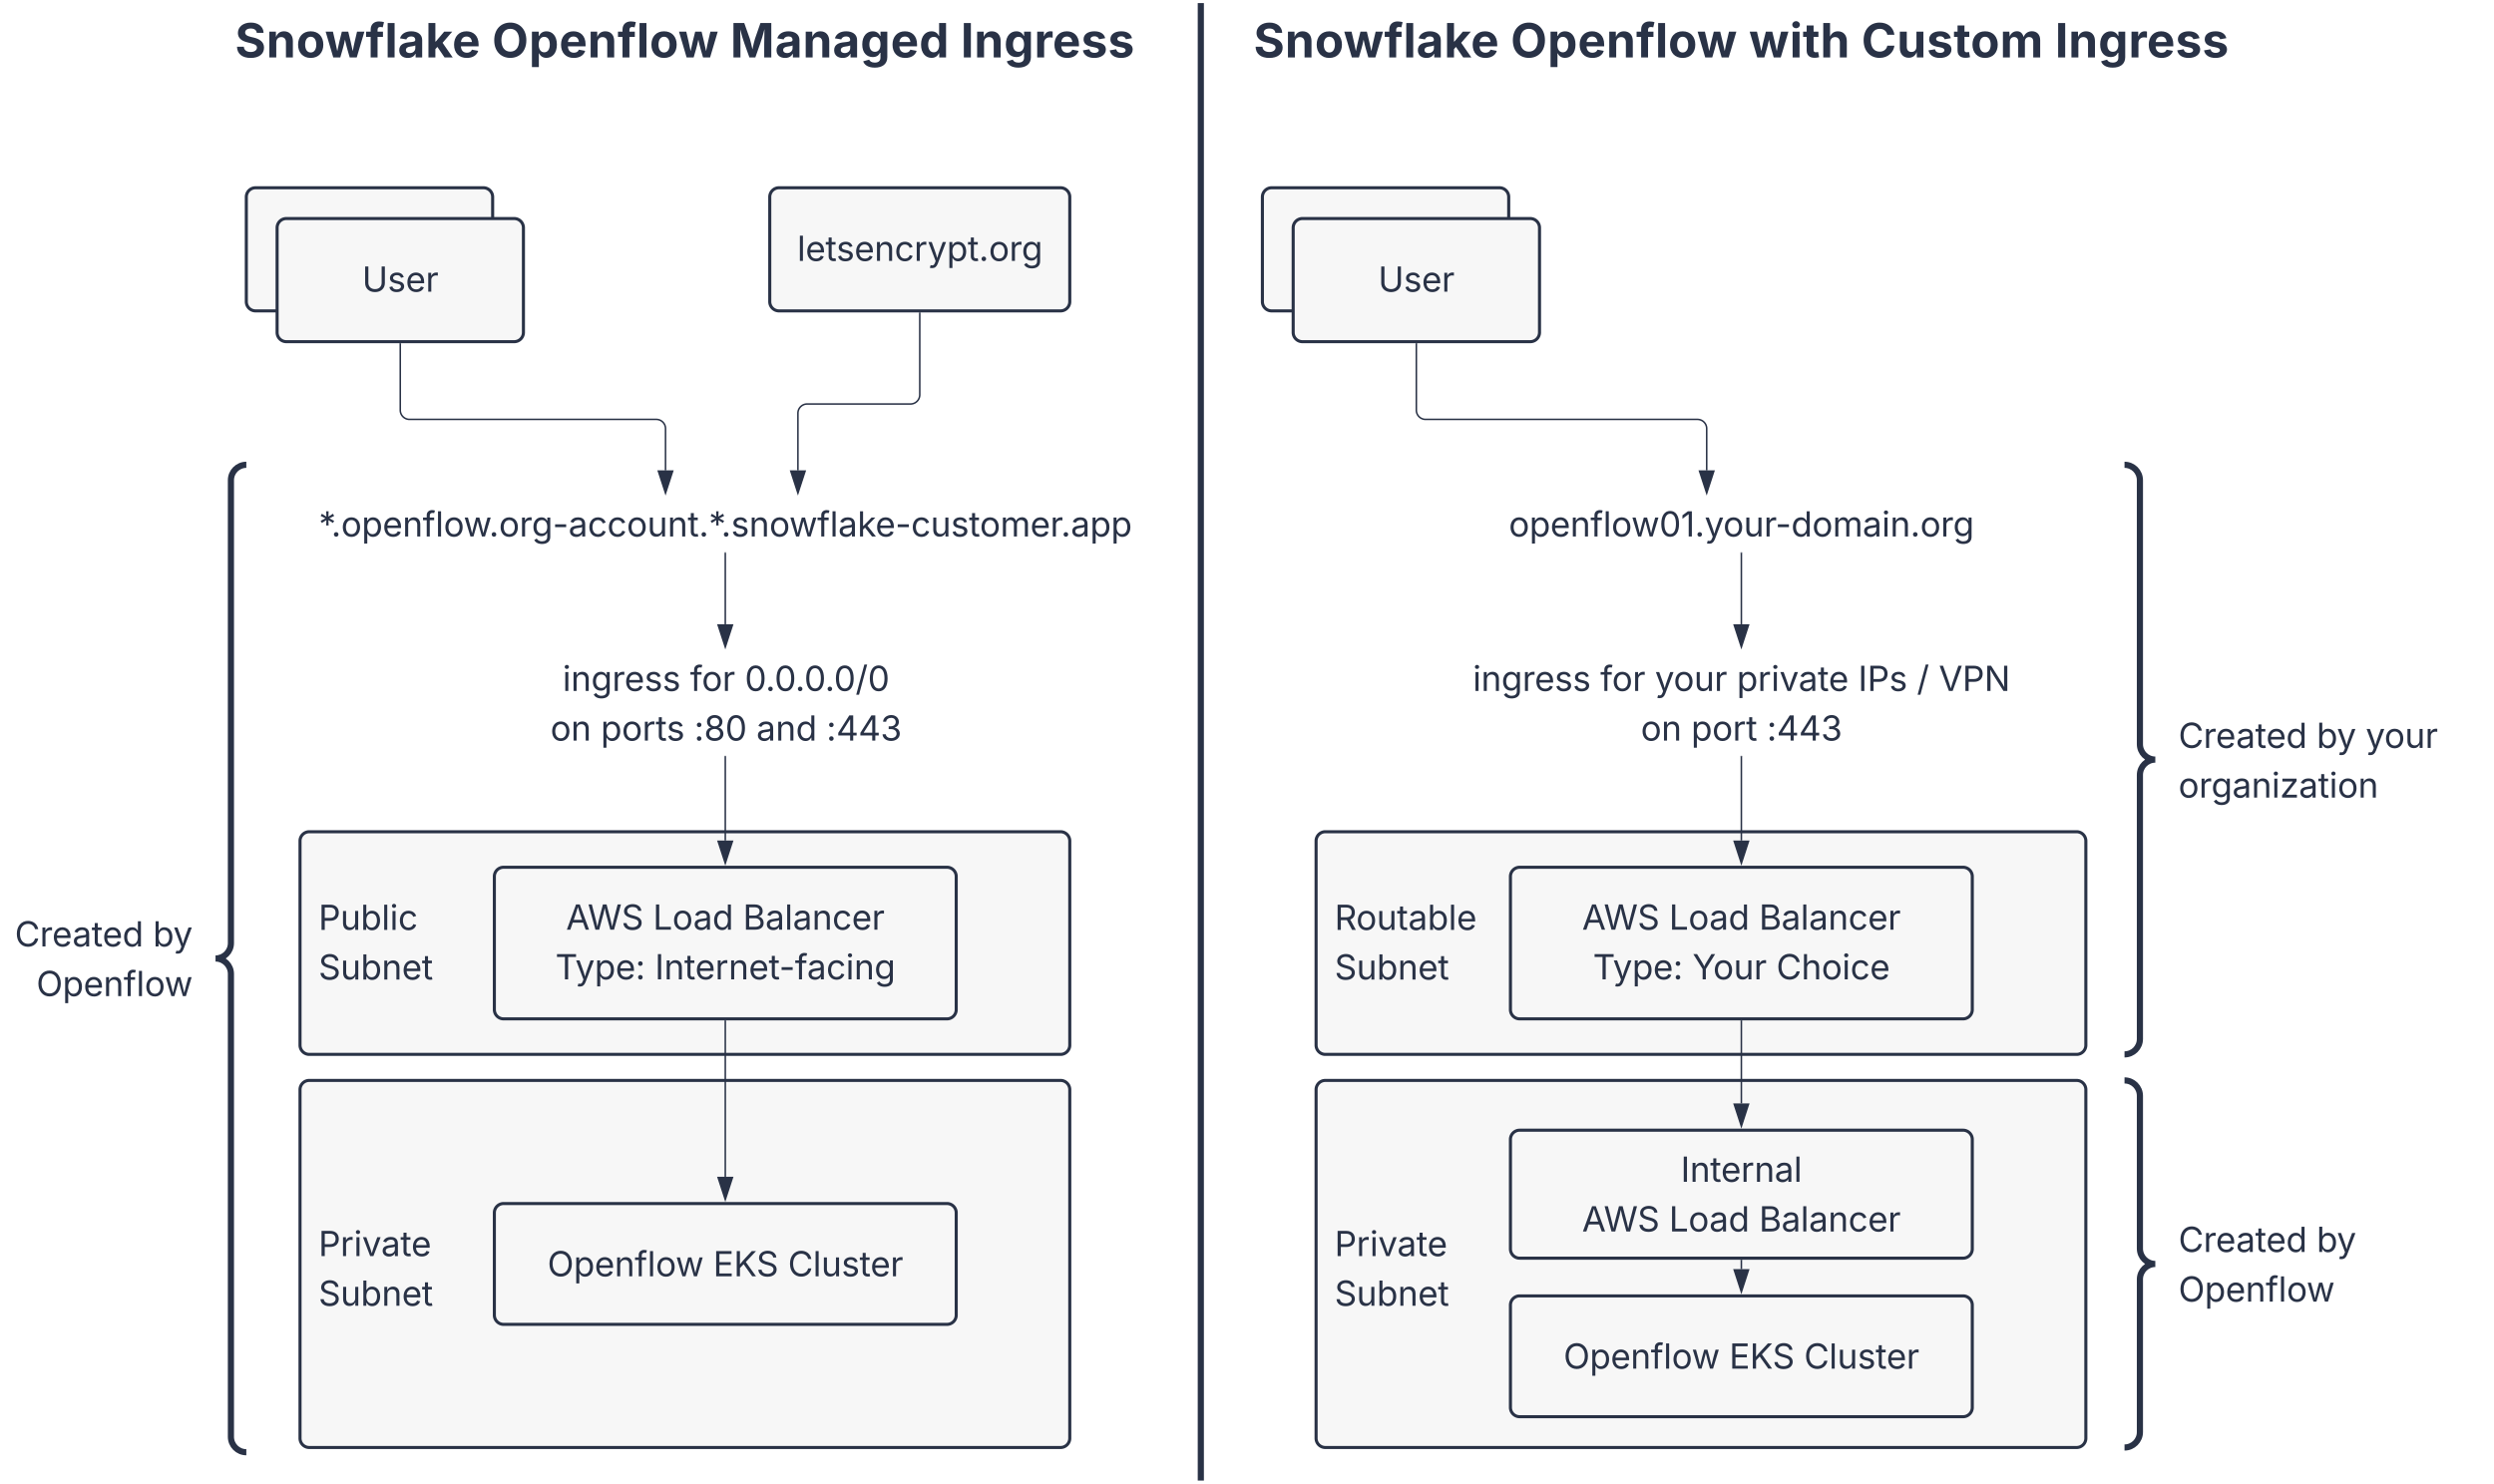 <svg xmlns="http://www.w3.org/2000/svg" xmlns:xlink="http://www.w3.org/1999/xlink" xmlns:lucid="lucid" width="1620" height="964"><g transform="translate(-20 -18)" lucid:page-tab-id="0_0"><path d="M0 0h2000v1000H0z" fill="#fff"/><path d="M167.66 26a6 6 0 0 1 6-6H756.1a6 6 0 0 1 6 6v35.65a6 6 0 0 1-6 6H173.66a6 6 0 0 1-6-6z" fill="none"/><use xlink:href="#a" transform="matrix(1,0,0,1,172.663,25) translate(0 30.317)"/><use xlink:href="#b" transform="matrix(1,0,0,1,172.663,25) translate(166.964 30.317)"/><use xlink:href="#c" transform="matrix(1,0,0,1,172.663,25) translate(321.73 30.317)"/><use xlink:href="#d" transform="matrix(1,0,0,1,172.663,25) translate(471.376 30.317)"/><path d="M829.3 26a6 6 0 0 1 6-6h631.62a6 6 0 0 1 6 6v35.65a6 6 0 0 1-6 6h-631.6a6 6 0 0 1-6-6z" fill="none"/><use xlink:href="#a" transform="matrix(1,0,0,1,834.313,25) translate(0 30.317)"/><use xlink:href="#b" transform="matrix(1,0,0,1,834.313,25) translate(166.964 30.317)"/><use xlink:href="#e" transform="matrix(1,0,0,1,834.313,25) translate(321.73 30.317)"/><use xlink:href="#f" transform="matrix(1,0,0,1,834.313,25) translate(394.813 30.317)"/><use xlink:href="#d" transform="matrix(1,0,0,1,834.313,25) translate(520.549 30.317)"/><path d="M800 22v956M800 22.05V20M800 977.95V980" stroke="#293246" stroke-width="4" fill="none"/><path d="M180 146a6 6 0 0 1 6-6h148a6 6 0 0 1 6 6v68a6 6 0 0 1-6 6H186a6 6 0 0 1-6-6z" stroke="#293246" stroke-width="2" fill="#f7f7f7"/><use xlink:href="#g" transform="matrix(1,0,0,1,192,152) translate(43.206 35.528)"/><path d="M200 166a6 6 0 0 1 6-6h148a6 6 0 0 1 6 6v68a6 6 0 0 1-6 6H206a6 6 0 0 1-6-6z" stroke="#293246" stroke-width="2" fill="#f7f7f7"/><use xlink:href="#g" transform="matrix(1,0,0,1,212,172) translate(43.206 35.528)"/><path d="M520 146a6 6 0 0 1 6-6h182.88a6 6 0 0 1 6 6v68a6 6 0 0 1-6 6H526a6 6 0 0 1-6-6z" stroke="#293246" stroke-width="2" fill="#f7f7f7"/><use xlink:href="#h" transform="matrix(1,0,0,1,532,152) translate(5.834 35.528)"/><path d="M222.02 346a6 6 0 0 1 6-6h526.2a6 6 0 0 1 6 6v24.9a6 6 0 0 1-6 6H228a6 6 0 0 1-6-6z" fill="none"/><use xlink:href="#i" transform="matrix(1,0,0,1,227.024,345) translate(0 21.584)"/><path d="M372.06 446a6 6 0 0 1 6-6h226.1a6 6 0 0 1 6 6v57.16a6 6 0 0 1-6 6h-226.1a6 6 0 0 1-6-6z" fill="none"/><use xlink:href="#j" transform="matrix(1,0,0,1,377.062,445) translate(8.38 21.951)"/><use xlink:href="#k" transform="matrix(1,0,0,1,377.062,445) translate(91.182 21.951)"/><use xlink:href="#l" transform="matrix(1,0,0,1,377.062,445) translate(126.696 21.951)"/><use xlink:href="#m" transform="matrix(1,0,0,1,377.062,445) translate(0.448 54.217)"/><use xlink:href="#n" transform="matrix(1,0,0,1,377.062,445) translate(33.152 54.217)"/><use xlink:href="#o" transform="matrix(1,0,0,1,377.062,445) translate(93.829 54.217)"/><use xlink:href="#p" transform="matrix(1,0,0,1,377.062,445) translate(134.248 54.217)"/><use xlink:href="#q" transform="matrix(1,0,0,1,377.062,445) translate(179.713 54.217)"/><path d="M214.88 564.42a6 6 0 0 1 6-6h488a6 6 0 0 1 6 6v132.66a6 6 0 0 1-6 6h-488a6 6 0 0 1-6-6z" stroke="#293246" stroke-width="2" fill="#f7f7f7"/><use xlink:href="#r" transform="matrix(1,0,0,1,226.882,570.423) translate(0 51.778)"/><use xlink:href="#s" transform="matrix(1,0,0,1,226.882,570.423) translate(0 84.043)"/><path d="M341.12 587.5a6 6 0 0 1 6-6h288a6 6 0 0 1 6 6V674a6 6 0 0 1-6 6h-288a6 6 0 0 1-6-6z" stroke="#293246" stroke-width="2" fill="#f7f7f7"/><use xlink:href="#t" transform="matrix(1,0,0,1,353.118,593.502) translate(34.528 28.559)"/><use xlink:href="#u" transform="matrix(1,0,0,1,353.118,593.502) translate(91.006 28.559)"/><use xlink:href="#v" transform="matrix(1,0,0,1,353.118,593.502) translate(149.447 28.559)"/><use xlink:href="#w" transform="matrix(1,0,0,1,353.118,593.502) translate(27.594 60.825)"/><use xlink:href="#x" transform="matrix(1,0,0,1,353.118,593.502) translate(92.253 60.825)"/><path d="M214.88 726a6 6 0 0 1 6-6h488a6 6 0 0 1 6 6v226.5a6 6 0 0 1-6 6h-488a6 6 0 0 1-6-6z" stroke="#293246" stroke-width="2" fill="#f7f7f7"/><use xlink:href="#y" transform="matrix(1,0,0,1,226.882,732) translate(0 102.153)"/><use xlink:href="#s" transform="matrix(1,0,0,1,226.882,732) translate(0 134.418)"/><path d="M341.12 806a6 6 0 0 1 6-6h288a6 6 0 0 1 6 6v66.5a6 6 0 0 1-6 6h-288a6 6 0 0 1-6-6z" stroke="#293246" stroke-width="2" fill="#f7f7f7"/><use xlink:href="#z" transform="matrix(1,0,0,1,353.118,812) translate(22.456 35.278)"/><use xlink:href="#A" transform="matrix(1,0,0,1,353.118,812) translate(130.106 35.278)"/><use xlink:href="#B" transform="matrix(1,0,0,1,353.118,812) translate(178.685 35.278)"/><path d="M280 241.5v43a6 6 0 0 0 6 6h160.3a6 6 0 0 1 6 6v27.12" stroke="#293246" fill="none"/><path d="M280.48 241.5h-.96v-.5h.96z" stroke="#293246" stroke-width=".05" fill="#293246"/><path d="M452.3 338.38l-4.64-14.26h9.27z" stroke="#293246" fill="#293246"/><path d="M617.44 221.5v53a6 6 0 0 1-6 6H544.3a6 6 0 0 0-6 6v37.12" stroke="#293246" fill="none"/><path d="M617.92 221.5h-.95v-.5h.95z" stroke="#293246" stroke-width=".05" fill="#293246"/><path d="M538.3 338.38l-4.62-14.26h9.27z" stroke="#293246" fill="#293246"/><path d="M491.12 377.4v46.22" stroke="#293246" fill="none"/><path d="M491.6 377.4h-.96v-.5h.95z" stroke="#293246" stroke-width=".05" fill="#293246"/><path d="M491.12 438.38l-4.64-14.26h9.27z" stroke="#293246" fill="#293246"/><path d="M491.12 509.66v54.46" stroke="#293246" fill="none"/><path d="M491.6 509.68h-.96v-.52h.95z" stroke="#293246" stroke-width=".05" fill="#293246"/><path d="M491.12 578.88l-4.64-14.26h9.27z" stroke="#293246" fill="#293246"/><path d="M491.12 681.5v101.12" stroke="#293246" fill="none"/><path d="M491.6 681.5h-.96v-.5h.95z" stroke="#293246" stroke-width=".05" fill="#293246"/><path d="M491.12 797.38l-4.64-14.26h9.27z" stroke="#293246" fill="#293246"/><path d="M20 326a6 6 0 0 1 6-6h148a6 6 0 0 1 6 6v629.58a6 6 0 0 1-6 6H26a6 6 0 0 1-6-6z" fill="none"/><path d="M180 961.58c-5.52 0-10-4.48-10-10v-300.8c0-5.5-4.48-10-10-10 5.52 0 10-4.47 10-10V330c0-5.52 4.48-10 10-10" stroke="#293246" stroke-width="4" fill="none"/><use xlink:href="#C" transform="matrix(1,0,0,1,25,325) translate(4.592 307.951)"/><use xlink:href="#D" transform="matrix(1,0,0,1,25,325) translate(94.338 307.951)"/><use xlink:href="#E" transform="matrix(1,0,0,1,25,325) translate(18.6 340.217)"/><path d="M840 146a6 6 0 0 1 6-6h148a6 6 0 0 1 6 6v68a6 6 0 0 1-6 6H846a6 6 0 0 1-6-6z" stroke="#293246" stroke-width="2" fill="#f7f7f7"/><use xlink:href="#g" transform="matrix(1,0,0,1,852,152) translate(43.206 35.528)"/><path d="M860 166a6 6 0 0 1 6-6h148a6 6 0 0 1 6 6v68a6 6 0 0 1-6 6H866a6 6 0 0 1-6-6z" stroke="#293246" stroke-width="2" fill="#f7f7f7"/><use xlink:href="#g" transform="matrix(1,0,0,1,872,172) translate(43.206 35.528)"/><path d="M995.03 346a6 6 0 0 1 6-6h300.17a6 6 0 0 1 6 6v24.9a6 6 0 0 1-6 6h-300.17a6 6 0 0 1-6-6z" fill="none"/><use xlink:href="#F" transform="matrix(1,0,0,1,1000.034,345) translate(0 21.584)"/><path d="M971.64 446a6 6 0 0 1 6-6h346.95a6 6 0 0 1 6 6v57.16a6 6 0 0 1-6 6H977.64a6 6 0 0 1-6-6z" fill="none"/><use xlink:href="#j" transform="matrix(1,0,0,1,976.645,445) translate(0.032 21.951)"/><use xlink:href="#k" transform="matrix(1,0,0,1,976.645,445) translate(82.833 21.951)"/><use xlink:href="#G" transform="matrix(1,0,0,1,976.645,445) translate(118.348 21.951)"/><use xlink:href="#H" transform="matrix(1,0,0,1,976.645,445) translate(171.484 21.951)"/><use xlink:href="#I" transform="matrix(1,0,0,1,976.645,445) translate(250.303 21.951)"/><use xlink:href="#J" transform="matrix(1,0,0,1,976.645,445) translate(288.443 21.951)"/><use xlink:href="#K" transform="matrix(1,0,0,1,976.645,445) translate(302.701 21.951)"/><use xlink:href="#m" transform="matrix(1,0,0,1,976.645,445) translate(109.146 54.217)"/><use xlink:href="#L" transform="matrix(1,0,0,1,976.645,445) translate(141.85 54.217)"/><use xlink:href="#q" transform="matrix(1,0,0,1,976.645,445) translate(191.015 54.217)"/><path d="M874.88 564.42a6 6 0 0 1 6-6h488a6 6 0 0 1 6 6v132.66a6 6 0 0 1-6 6h-488a6 6 0 0 1-6-6z" stroke="#293246" stroke-width="2" fill="#f7f7f7"/><g><use xlink:href="#M" transform="matrix(1,0,0,1,886.882,570.423) translate(0 51.778)"/><use xlink:href="#s" transform="matrix(1,0,0,1,886.882,570.423) translate(0 84.043)"/></g><path d="M1001.12 587.5a6 6 0 0 1 6-6h288a6 6 0 0 1 6 6V674a6 6 0 0 1-6 6h-288a6 6 0 0 1-6-6z" stroke="#293246" stroke-width="2" fill="#f7f7f7"/><g><use xlink:href="#t" transform="matrix(1,0,0,1,1013.118,593.502) translate(34.528 28.559)"/><use xlink:href="#u" transform="matrix(1,0,0,1,1013.118,593.502) translate(91.006 28.559)"/><use xlink:href="#v" transform="matrix(1,0,0,1,1013.118,593.502) translate(149.447 28.559)"/><use xlink:href="#w" transform="matrix(1,0,0,1,1013.118,593.502) translate(41.575 60.825)"/><use xlink:href="#N" transform="matrix(1,0,0,1,1013.118,593.502) translate(106.235 60.825)"/><use xlink:href="#O" transform="matrix(1,0,0,1,1013.118,593.502) translate(160.694 60.825)"/></g><path d="M874.88 726a6 6 0 0 1 6-6h488a6 6 0 0 1 6 6v226.5a6 6 0 0 1-6 6h-488a6 6 0 0 1-6-6z" stroke="#293246" stroke-width="2" fill="#f7f7f7"/><g><use xlink:href="#y" transform="matrix(1,0,0,1,886.882,732) translate(0 102.153)"/><use xlink:href="#s" transform="matrix(1,0,0,1,886.882,732) translate(0 134.418)"/></g><path d="M1001.12 866a6 6 0 0 1 6-6h288a6 6 0 0 1 6 6v66.5a6 6 0 0 1-6 6h-288a6 6 0 0 1-6-6z" stroke="#293246" stroke-width="2" fill="#f7f7f7"/><g><use xlink:href="#z" transform="matrix(1,0,0,1,1013.118,872) translate(22.456 35.278)"/><use xlink:href="#A" transform="matrix(1,0,0,1,1013.118,872) translate(130.106 35.278)"/><use xlink:href="#B" transform="matrix(1,0,0,1,1013.118,872) translate(178.685 35.278)"/></g><path d="M940 241.5v43a6 6 0 0 0 6 6h176.6a6 6 0 0 1 6 6v27.12" stroke="#293246" fill="none"/><path d="M940.48 241.5h-.96v-.5h.96z" stroke="#293246" stroke-width=".05" fill="#293246"/><path d="M1128.6 338.38l-4.64-14.26h9.27z" stroke="#293246" fill="#293246"/><path d="M1151.12 377.4v46.22" stroke="#293246" fill="none"/><path d="M1151.6 377.4h-.96v-.5h.95z" stroke="#293246" stroke-width=".05" fill="#293246"/><path d="M1151.12 438.38l-4.64-14.26h9.27z" stroke="#293246" fill="#293246"/><path d="M1151.12 509.66v54.46" stroke="#293246" fill="none"/><path d="M1151.6 509.68h-.96v-.52h.95z" stroke="#293246" stroke-width=".05" fill="#293246"/><path d="M1151.12 578.88l-4.64-14.26h9.27z" stroke="#293246" fill="#293246"/><path d="M1151.12 681.5v53.45" stroke="#293246" fill="none"/><path d="M1151.6 681.5h-.96v-.5h.95z" stroke="#293246" stroke-width=".05" fill="#293246"/><path d="M1151.12 749.72l-4.64-14.27h9.27z" stroke="#293246" fill="#293246"/><path d="M1001.12 758.34a6 6 0 0 1 6-6h288a6 6 0 0 1 6 6v71.15a6 6 0 0 1-6 6h-288a6 6 0 0 1-6-6z" stroke="#293246" stroke-width="2" fill="#f7f7f7"/><g><use xlink:href="#P" transform="matrix(1,0,0,1,1013.118,764.338) translate(98.596 21.528)"/><use xlink:href="#t" transform="matrix(1,0,0,1,1013.118,764.338) translate(34.528 53.793)"/><use xlink:href="#u" transform="matrix(1,0,0,1,1013.118,764.338) translate(91.006 53.793)"/><use xlink:href="#Q" transform="matrix(1,0,0,1,1013.118,764.338) translate(149.447 53.793)"/></g><path d="M1151.12 837v5.62" stroke="#293246" fill="none"/><path d="M1151.6 837h-.96v-.5h.95z" stroke="#293246" stroke-width=".05" fill="#293246"/><path d="M1151.12 857.38l-4.64-14.26h9.27z" stroke="#293246" fill="#293246"/><path d="M1400 326a6 6 0 0 1 6-6h208a6 6 0 0 1 6 6v371.08a6 6 0 0 1-6 6h-208a6 6 0 0 1-6-6z" fill="none"/><path d="M1400 703.08c5.52 0 10-4.48 10-10V521.54c0-5.52 4.48-10 10-10-5.52 0-10-4.48-10-10V330c0-5.52-4.48-10-10-10" stroke="#293246" stroke-width="4" fill="none"/><g><use xlink:href="#C" transform="matrix(1,0,0,1,1435,325) translate(0 178.951)"/><use xlink:href="#R" transform="matrix(1,0,0,1,1435,325) translate(89.746 178.951)"/><use xlink:href="#S" transform="matrix(1,0,0,1,1435,325) translate(121.658 178.951)"/><use xlink:href="#T" transform="matrix(1,0,0,1,1435,325) translate(0 211.217)"/></g><path d="M1400 726a6 6 0 0 1 6-6h228a6 6 0 0 1 6 6v226.5a6 6 0 0 1-6 6h-228a6 6 0 0 1-6-6z" fill="none"/><path d="M1400 958.5c5.52 0 10-4.48 10-10v-99.25c0-5.52 4.48-10 10-10-5.52 0-10-4.48-10-10V730c0-5.52-4.48-10-10-10" stroke="#293246" stroke-width="4" fill="none"/><g><use xlink:href="#C" transform="matrix(1,0,0,1,1435,725) translate(0 106.451)"/><use xlink:href="#D" transform="matrix(1,0,0,1,1435,725) translate(89.746 106.451)"/><use xlink:href="#E" transform="matrix(1,0,0,1,1435,725) translate(0 138.717)"/></g><defs><path fill="#293246" d="M681 22C323 22 94-145 85-462h297c10 151 131 226 296 226 163 0 271-77 271-190 0-102-95-149-257-189l-164-41c-252-61-403-188-403-405 0-269 236-449 560-449 330 0 546 183 551 445H941c-11-119-106-188-259-188-156 0-244 72-244 172-3 156 226 185 373 221 250 61 445 186 445 436 0 271-213 446-575 446" id="U"/><path fill="#293246" d="M428-647V0H128v-1118h283l4 231c63-156 176-245 348-245 232 0 384 159 384 421V0H847v-659c0-139-76-222-202-222-128 0-217 86-217 234" id="V"/><path fill="#293246" d="M628 22C291 22 81-210 81-554c0-346 210-578 547-578 336 0 547 232 547 578 0 344-211 576-547 576zm0-236c160 0 242-146 242-341 0-197-82-341-242-341S387-753 387-555c0 195 81 341 241 341" id="W"/><path fill="#293246" d="M361 0L31-1118h315c68 295 127 523 188 845 63-317 128-551 199-845h276c71 296 131 525 196 846 57-321 119-552 186-846h319L1378 0h-305c-73-261-148-486-204-771C813-484 740-261 666 0H361" id="X"/><path fill="#293246" d="M750-1118v229H516V0H217v-889H20v-229h197v-86c0-238 156-356 363-356 94 0 178 20 215 31l-54 226c-25-7-61-15-100-15-123-3-131 84-125 200h234" id="Y"/><path fill="#293246" d="M428-1490V0H128v-1490h300" id="Z"/><path fill="#293246" d="M440 22C227 22 68-92 68-313c0-250 202-322 422-343 195-21 271-24 271-105 0-95-63-149-175-149-116 0-187 57-211 129l-275-46c57-194 237-305 487-305 240 0 474 108 474 379V0H777v-155h-10C713-51 605 22 440 22zm85-211c140 0 238-93 238-211v-121c-37 26-156 42-222 51-111 16-185 59-185 149 0 87 70 132 169 132" id="aa"/><path fill="#293246" d="M128 0v-1490h300v802h17l366-430h347L740-633 1179 0H826L514-456l-86 97V0H128" id="ab"/><path fill="#293246" d="M633 22C291 22 81-200 81-553c0-345 210-579 537-579 292 0 525 185 525 567v84H378c7 183 109 277 260 277 105 0 184-46 216-132l272 51C1071-99 893 22 633 22zM380-669h474c-15-146-94-237-233-237-143 0-229 99-241 237" id="ac"/><g id="a"><use transform="matrix(0.015,0,0,0.015,0,0)" xlink:href="#U"/><use transform="matrix(0.015,0,0,0.015,20.371,0)" xlink:href="#V"/><use transform="matrix(0.015,0,0,0.015,39.74,0)" xlink:href="#W"/><use transform="matrix(0.015,0,0,0.015,58.394,0)" xlink:href="#X"/><use transform="matrix(0.015,0,0,0.015,84.842,0)" xlink:href="#Y"/><use transform="matrix(0.015,0,0,0.015,97.222,0)" xlink:href="#Z"/><use transform="matrix(0.015,0,0,0.015,105.653,0)" xlink:href="#aa"/><use transform="matrix(0.015,0,0,0.015,123.715,0)" xlink:href="#ab"/><use transform="matrix(0.015,0,0,0.015,141.063,0)" xlink:href="#ac"/></g><path fill="#293246" d="M789 20C394 20 94-260 94-744c0-487 300-766 695-766s695 279 695 766c0 485-300 764-695 764zm0-271c231 0 385-174 385-493 0-321-154-495-385-495s-385 175-385 495c0 319 154 493 385 493" id="ad"/><path fill="#293246" d="M128 418v-1536h295v188h14c41-89 129-202 319-202 248 0 453 193 453 575 0 372-197 576-455 576-183 0-275-108-317-198h-9v597H128zm534-640c156 0 240-139 240-336 0-196-83-334-240-334-154 0-241 131-241 334 0 202 88 336 241 336" id="ae"/><g id="b"><use transform="matrix(0.015,0,0,0.015,0,0)" xlink:href="#ad"/><use transform="matrix(0.015,0,0,0.015,23.971,0)" xlink:href="#ae"/><use transform="matrix(0.015,0,0,0.015,43.583,0)" xlink:href="#ac"/><use transform="matrix(0.015,0,0,0.015,62.116,0)" xlink:href="#V"/><use transform="matrix(0.015,0,0,0.015,81.484,0)" xlink:href="#Y"/><use transform="matrix(0.015,0,0,0.015,93.865,0)" xlink:href="#Z"/><use transform="matrix(0.015,0,0,0.015,102.296,0)" xlink:href="#W"/><use transform="matrix(0.015,0,0,0.015,120.951,0)" xlink:href="#X"/></g><path fill="#293246" d="M135 0v-1490h468l242 684c30 94 76 293 111 455 34-161 80-360 110-455l238-684h470V0h-307c0-447-3-765 11-1227-122 503-246 788-395 1227H826C676-435 552-717 427-1215c15 453 11 775 11 1215H135" id="af"/><path fill="#293246" d="M625 442c-280 0-454-114-503-274l258-72c28 63 97 128 243 128 153 0 246-69 246-216v-206h-23C805-108 717-16 536-16 284-16 81-191 81-561c0-378 208-571 456-571 188 0 280 113 321 202h13v-188h295V-9c0 303-226 451-541 451zm5-686c153 0 240-119 240-319 0-198-86-329-240-329-158 0-241 137-241 329 0 195 85 319 241 319" id="ag"/><path fill="#293246" d="M537 19C279 19 81-185 81-557c0-382 206-575 454-575 190 0 278 113 318 202h10v-560h300V0H868v-179h-15C812-89 719 19 537 19zm92-241c153 0 240-134 240-336 0-203-86-334-240-334-158 0-240 138-240 334 0 197 84 336 240 336" id="ah"/><g id="c"><use transform="matrix(0.015,0,0,0.015,0,0)" xlink:href="#af"/><use transform="matrix(0.015,0,0,0.015,28.984,0)" xlink:href="#aa"/><use transform="matrix(0.015,0,0,0.015,47.046,0)" xlink:href="#V"/><use transform="matrix(0.015,0,0,0.015,66.415,0)" xlink:href="#aa"/><use transform="matrix(0.015,0,0,0.015,84.477,0)" xlink:href="#ag"/><use transform="matrix(0.015,0,0,0.015,104.134,0)" xlink:href="#ac"/><use transform="matrix(0.015,0,0,0.015,122.667,0)" xlink:href="#ah"/></g><path fill="#293246" d="M440-1490V0H135v-1490h305" id="ai"/><path fill="#293246" d="M128 0v-1118h290v195h12c54-169 184-238 367-200v268c-27-8-86-15-130-15-138 0-239 95-239 234V0H128" id="aj"/><path fill="#293246" d="M572 22C302 22 117-98 78-306l279-48c29 105 101 156 224 156 114 0 185-48 185-115 0-118-228-130-337-155-215-49-322-150-322-317 0-215 187-347 470-347 265 0 424 116 466 298l-266 47c-24-76-87-130-196-130-98 0-174 46-174 113 0 56 38 95 144 117l201 40c216 44 320 143 320 302 0 220-207 367-500 367" id="ak"/><g id="d"><use transform="matrix(0.015,0,0,0.015,0,0)" xlink:href="#ai"/><use transform="matrix(0.015,0,0,0.015,8.735,0)" xlink:href="#V"/><use transform="matrix(0.015,0,0,0.015,28.103,0)" xlink:href="#ag"/><use transform="matrix(0.015,0,0,0.015,47.76,0)" xlink:href="#aj"/><use transform="matrix(0.015,0,0,0.015,59.67,0)" xlink:href="#ac"/><use transform="matrix(0.015,0,0,0.015,78.203,0)" xlink:href="#ak"/><use transform="matrix(0.015,0,0,0.015,95.627,0)" xlink:href="#ak"/></g><path fill="#293246" d="M128 0v-1118h300V0H128zm150-1264c-91 0-165-68-165-154 0-85 74-154 165-154 90 0 165 69 165 154 0 86-75 154-165 154" id="al"/><path fill="#293246" d="M683-1118v229H474v562c0 71 29 104 102 104 23 0 73-7 95-13l43 225C647 9 580 16 520 16 296 16 174-96 174-301v-588H20v-229h154v-266h300v266h209" id="am"/><path fill="#293246" d="M428-647V0H128v-1490h294v586c65-146 175-228 341-228 232 0 385 159 385 421V0H847v-659c0-139-76-222-202-222-128 0-217 86-217 234" id="an"/><g id="e"><use transform="matrix(0.015,0,0,0.015,0,0)" xlink:href="#X"/><use transform="matrix(0.015,0,0,0.015,26.447,0)" xlink:href="#al"/><use transform="matrix(0.015,0,0,0.015,34.878,0)" xlink:href="#am"/><use transform="matrix(0.015,0,0,0.015,46.348,0)" xlink:href="#an"/></g><path fill="#293246" d="M786 20C389 20 94-260 94-744c0-487 299-766 692-766 339 0 597 194 641 529h-309c-28-162-156-258-326-258-233 0-388 179-388 495 0 323 157 493 387 493 170 0 298-97 328-259h309c-34 277-266 530-642 530" id="ao"/><path fill="#293246" d="M513 14c-232 0-385-159-385-421v-711h300v659c0 139 76 222 202 222 127 0 217-86 217-234v-647h301V0H864l-4-232C797-74 683 14 513 14" id="ap"/><path fill="#293246" d="M128 0v-1118h278l12 217c60-163 185-234 319-234 143 0 236 81 288 251 63-172 205-251 359-251 205 0 357 138 357 381V0h-301v-697c0-126-76-187-177-187-114 0-184 79-184 196V0H789v-705c0-109-72-179-174-179-106 0-187 74-187 208V0H128" id="aq"/><g id="f"><use transform="matrix(0.015,0,0,0.015,0,0)" xlink:href="#ao"/><use transform="matrix(0.015,0,0,0.015,23.014,0)" xlink:href="#ap"/><use transform="matrix(0.015,0,0,0.015,42.383,0)" xlink:href="#ak"/><use transform="matrix(0.015,0,0,0.015,59.807,0)" xlink:href="#am"/><use transform="matrix(0.015,0,0,0.015,70.896,0)" xlink:href="#W"/><use transform="matrix(0.015,0,0,0.015,89.976,0)" xlink:href="#aq"/></g><path fill="#293246" d="M763 24c-353 0-583-224-583-531v-983h190v968c0 214 149 370 393 370 243 0 391-156 391-370v-968h190v983c0 307-230 531-581 531" id="ar"/><path fill="#293246" d="M538 24C308 24 148-78 108-271l171-41c32 123 123 178 257 178 156 0 256-77 256-169 0-77-54-128-164-154l-186-44c-203-48-300-148-300-305 0-192 176-326 414-326 230 0 351 112 402 269l-163 42c-31-80-94-158-238-158-133 0-233 69-233 162 0 83 57 129 188 160l169 40c203 48 298 149 298 302 0 196-179 339-441 339" id="as"/><path fill="#293246" d="M628 24c-324 0-524-230-524-574 0-343 198-582 503-582 237 0 487 146 487 559v75H286c9 234 145 362 343 362 132 0 231-58 273-172l174 48C1024-91 857 24 628 24zM287-650h624c-17-190-120-322-304-322-192 0-309 151-320 322" id="at"/><path fill="#293246" d="M158 0v-1118h174v172h12c41-113 157-188 290-188 26 0 70 2 91 3v181c-11-2-60-10-108-10-161 0-279 109-279 260V0H158" id="au"/><g id="g"><use transform="matrix(0.011,0,0,0.011,0,0)" xlink:href="#ar"/><use transform="matrix(0.011,0,0,0.011,16.536,0)" xlink:href="#as"/><use transform="matrix(0.011,0,0,0.011,28.266,0)" xlink:href="#at"/><use transform="matrix(0.011,0,0,0.011,41.222,0)" xlink:href="#au"/></g><path fill="#293246" d="M338-1490V0H158v-1490h180" id="av"/><path fill="#293246" d="M598-1118v154H368v674c0 100 37 144 132 144 23 0 62-6 92-12L629-6c-37 13-88 20-134 20-193 0-307-107-307-290v-688H20v-154h168v-266h180v266h230" id="aw"/><path fill="#293246" d="M338-670V0H158v-1118h173l1 207c72-158 192-221 342-221 226 0 378 139 378 422V0H872v-695c0-172-96-275-252-275-161 0-282 109-282 300" id="ax"/><path fill="#293246" d="M613 24c-304 0-509-231-509-576 0-350 205-580 509-580 216 0 392 114 453 309l-173 49c-33-115-133-197-280-197-223 0-326 196-326 419 0 220 103 415 326 415 150 0 252-85 285-206l172 49C1010-95 832 24 613 24" id="ay"/><path fill="#293246" d="M140 405l46-156c120 36 205 19 263-150l32-93L54-1118h197c107 313 237 620 324 950 87-331 219-637 326-950h196L606 167c-68 178-176 259-334 259-64 0-113-12-132-21" id="az"/><path fill="#293246" d="M158 418v-1536h174v179h20c37-59 106-193 324-193 279 0 474 222 474 576 0 356-194 580-473 580-213 0-288-135-325-197h-14v591H158zm492-555c209 0 317-186 317-421 0-232-105-413-317-413-206 0-314 166-314 413 0 249 111 421 314 421" id="aA"/><path fill="#293246" d="M295 13c-75 0-135-60-135-135s60-135 135-135 135 60 135 135S370 13 295 13" id="aB"/><path fill="#293246" d="M613 24c-304 0-509-231-509-576 0-350 205-580 509-580 305 0 511 230 511 580 0 345-206 576-511 576zm0-161c226 0 329-195 329-415 0-222-103-419-329-419-223 0-326 196-326 419 0 220 103 415 326 415" id="aC"/><path fill="#293246" d="M611 442c-248 0-391-105-460-228l146-94c47 65 117 165 314 165 178 0 307-82 307-266v-224h-17C863-141 792-18 576-18c-268 0-472-195-472-546 0-346 197-568 476-568 216 0 288 133 326 193h17v-179h175V29c0 289-215 413-487 413zm-5-620c203 0 314-146 314-390 0-237-108-403-314-403-213 0-319 180-319 403 0 230 109 390 319 390" id="aD"/><g id="h"><use transform="matrix(0.011,0,0,0.011,0,0)" xlink:href="#av"/><use transform="matrix(0.011,0,0,0.011,5.382,0)" xlink:href="#at"/><use transform="matrix(0.011,0,0,0.011,18.338,0)" xlink:href="#aw"/><use transform="matrix(0.011,0,0,0.011,25.391,0)" xlink:href="#as"/><use transform="matrix(0.011,0,0,0.011,37.12,0)" xlink:href="#at"/><use transform="matrix(0.011,0,0,0.011,50.076,0)" xlink:href="#ax"/><use transform="matrix(0.011,0,0,0.011,63.205,0)" xlink:href="#ay"/><use transform="matrix(0.011,0,0,0.011,75.901,0)" xlink:href="#au"/><use transform="matrix(0.011,0,0,0.011,84.614,0)" xlink:href="#az"/><use transform="matrix(0.011,0,0,0.011,97.103,0)" xlink:href="#aA"/><use transform="matrix(0.011,0,0,0.011,110.71,0)" xlink:href="#aw"/><use transform="matrix(0.011,0,0,0.011,117.98,0)" xlink:href="#aB"/><use transform="matrix(0.011,0,0,0.011,124.382,0)" xlink:href="#aC"/><use transform="matrix(0.011,0,0,0.011,137.706,0)" xlink:href="#au"/><use transform="matrix(0.011,0,0,0.011,145.703,0)" xlink:href="#aD"/></g><path fill="#293246" d="M441-652l13-317-268 171-72-126 282-146-282-146 72-128 268 171-13-317h144l-12 317 267-171 72 128-282 146 282 146-72 126-267-171 12 317H441" id="aE"/><path fill="#293246" d="M678-1118v154H420V0H240v-964H20v-154h220v-149c0-194 155-293 318-293 85 0 141 18 168 30l-50 154c-19-6-47-17-97-17-111 0-159 58-159 166v109h258" id="aF"/><path fill="#293246" d="M409 0L70-1118h191c89 329 165 560 243 925 75-353 154-601 240-925h192c85 325 161 564 235 922 77-354 157-598 244-922h191L1267 0h-179c-86-307-176-590-250-913C763-588 675-308 588 0H409" id="aG"/><path fill="#293246" d="M798-719v166H144v-166h654" id="aH"/><path fill="#293246" d="M471 26C259 26 90-98 90-318c0-256 228-303 435-329 202-27 287-16 287-108 0-139-79-219-234-219-161 0-248 86-283 164l-173-57c86-203 278-265 451-265 150 0 419 46 419 395V0H815v-152h-12C765-73 660 26 471 26zm31-159c199 0 310-134 310-271v-155c-30 35-226 55-295 64-131 17-246 59-246 186 0 116 97 176 231 176" id="aI"/><path fill="#293246" d="M537 14c-226 0-379-139-379-422v-710h180v695c0 172 97 275 253 275 160 0 281-109 281-300v-670h181V0H879v-209C806-46 684 14 537 14" id="aJ"/><path fill="#293246" d="M158 0v-1490h180v865h22l478-493h223L593-638 1096 0H865L456-523 338-412V0H158" id="aK"/><path fill="#293246" d="M158 0v-1118h175l1 205c55-151 181-225 313-225 147 0 245 90 285 228 53-141 190-228 352-228 194 0 352 125 352 384V0h-181v-749c0-161-105-225-225-225-151 0-243 103-243 244V0H807v-767c0-124-93-207-219-207-131 0-250 92-250 270V0H158" id="aL"/><g id="i"><use transform="matrix(0.011,0,0,0.011,0,0)" xlink:href="#aE"/><use transform="matrix(0.011,0,0,0.011,8.105,0)" xlink:href="#aB"/><use transform="matrix(0.011,0,0,0.011,14.507,0)" xlink:href="#aC"/><use transform="matrix(0.011,0,0,0.011,27.832,0)" xlink:href="#aA"/><use transform="matrix(0.011,0,0,0.011,41.439,0)" xlink:href="#at"/><use transform="matrix(0.011,0,0,0.011,54.395,0)" xlink:href="#ax"/><use transform="matrix(0.011,0,0,0.011,67.524,0)" xlink:href="#aF"/><use transform="matrix(0.011,0,0,0.011,75.749,0)" xlink:href="#av"/><use transform="matrix(0.011,0,0,0.011,81.131,0)" xlink:href="#aC"/><use transform="matrix(0.011,0,0,0.011,94.054,0)" xlink:href="#aG"/><use transform="matrix(0.011,0,0,0.011,110.601,0)" xlink:href="#aB"/><use transform="matrix(0.011,0,0,0.011,117.003,0)" xlink:href="#aC"/><use transform="matrix(0.011,0,0,0.011,130.328,0)" xlink:href="#au"/><use transform="matrix(0.011,0,0,0.011,138.325,0)" xlink:href="#aD"/><use transform="matrix(0.011,0,0,0.011,151.953,0)" xlink:href="#aH"/><use transform="matrix(0.011,0,0,0.011,162.174,0)" xlink:href="#aI"/><use transform="matrix(0.011,0,0,0.011,174.653,0)" xlink:href="#ay"/><use transform="matrix(0.011,0,0,0.011,187.348,0)" xlink:href="#ay"/><use transform="matrix(0.011,0,0,0.011,200.043,0)" xlink:href="#aC"/><use transform="matrix(0.011,0,0,0.011,213.368,0)" xlink:href="#aJ"/><use transform="matrix(0.011,0,0,0.011,226.508,0)" xlink:href="#ax"/><use transform="matrix(0.011,0,0,0.011,239.638,0)" xlink:href="#aw"/><use transform="matrix(0.011,0,0,0.011,246.908,0)" xlink:href="#aB"/><use transform="matrix(0.011,0,0,0.011,253.309,0)" xlink:href="#aE"/><use transform="matrix(0.011,0,0,0.011,261.415,0)" xlink:href="#aB"/><use transform="matrix(0.011,0,0,0.011,267.817,0)" xlink:href="#as"/><use transform="matrix(0.011,0,0,0.011,279.546,0)" xlink:href="#ax"/><use transform="matrix(0.011,0,0,0.011,292.676,0)" xlink:href="#aC"/><use transform="matrix(0.011,0,0,0.011,305.599,0)" xlink:href="#aG"/><use transform="matrix(0.011,0,0,0.011,323.785,0)" xlink:href="#aF"/><use transform="matrix(0.011,0,0,0.011,332.01,0)" xlink:href="#av"/><use transform="matrix(0.011,0,0,0.011,337.391,0)" xlink:href="#aI"/><use transform="matrix(0.011,0,0,0.011,349.87,0)" xlink:href="#aK"/><use transform="matrix(0.011,0,0,0.011,361.567,0)" xlink:href="#at"/><use transform="matrix(0.011,0,0,0.011,374.523,0)" xlink:href="#aH"/><use transform="matrix(0.011,0,0,0.011,384.744,0)" xlink:href="#ay"/><use transform="matrix(0.011,0,0,0.011,397.439,0)" xlink:href="#aJ"/><use transform="matrix(0.011,0,0,0.011,410.579,0)" xlink:href="#as"/><use transform="matrix(0.011,0,0,0.011,422.309,0)" xlink:href="#aw"/><use transform="matrix(0.011,0,0,0.011,429.362,0)" xlink:href="#aC"/><use transform="matrix(0.011,0,0,0.011,442.687,0)" xlink:href="#aL"/><use transform="matrix(0.011,0,0,0.011,462.153,0)" xlink:href="#at"/><use transform="matrix(0.011,0,0,0.011,475.109,0)" xlink:href="#au"/><use transform="matrix(0.011,0,0,0.011,482.086,0)" xlink:href="#aB"/><use transform="matrix(0.011,0,0,0.011,488.487,0)" xlink:href="#aI"/><use transform="matrix(0.011,0,0,0.011,500.966,0)" xlink:href="#aA"/><use transform="matrix(0.011,0,0,0.011,514.572,0)" xlink:href="#aA"/></g><path fill="#293246" d="M158 0v-1118h180V0H158zm91-1301c-68 0-125-53-125-119s57-119 125-119c69 0 126 53 126 119s-57 119-126 119" id="aM"/><g id="j"><use transform="matrix(0.011,0,0,0.011,0,0)" xlink:href="#aM"/><use transform="matrix(0.011,0,0,0.011,5.382,0)" xlink:href="#ax"/><use transform="matrix(0.011,0,0,0.011,18.511,0)" xlink:href="#aD"/><use transform="matrix(0.011,0,0,0.011,32.14,0)" xlink:href="#au"/><use transform="matrix(0.011,0,0,0.011,40.137,0)" xlink:href="#at"/><use transform="matrix(0.011,0,0,0.011,53.092,0)" xlink:href="#as"/><use transform="matrix(0.011,0,0,0.011,64.822,0)" xlink:href="#as"/></g><g id="k"><use transform="matrix(0.011,0,0,0.011,0,0)" xlink:href="#aF"/><use transform="matrix(0.011,0,0,0.011,7.574,0)" xlink:href="#aC"/><use transform="matrix(0.011,0,0,0.011,20.898,0)" xlink:href="#au"/></g><path fill="#293246" d="M646 20c-332 0-524-278-524-764 0-483 194-766 524-766s524 283 524 766c0 485-191 764-524 764zm0-166c218 0 341-220 341-598 0-380-123-601-341-601s-341 222-341 601c0 378 123 598 341 598" id="aN"/><path fill="#293246" d="M692-1560L212 224H46l480-1784h166" id="aO"/><g id="l"><use transform="matrix(0.011,0,0,0.011,0,0)" xlink:href="#aN"/><use transform="matrix(0.011,0,0,0.011,13.455,0)" xlink:href="#aB"/><use transform="matrix(0.011,0,0,0.011,19.293,0)" xlink:href="#aN"/><use transform="matrix(0.011,0,0,0.011,32.747,0)" xlink:href="#aB"/><use transform="matrix(0.011,0,0,0.011,38.585,0)" xlink:href="#aN"/><use transform="matrix(0.011,0,0,0.011,52.04,0)" xlink:href="#aB"/><use transform="matrix(0.011,0,0,0.011,57.878,0)" xlink:href="#aN"/><use transform="matrix(0.011,0,0,0.011,71.897,0)" xlink:href="#aO"/><use transform="matrix(0.011,0,0,0.011,79.905,0)" xlink:href="#aN"/></g><g id="m"><use transform="matrix(0.011,0,0,0.011,0,0)" xlink:href="#aC"/><use transform="matrix(0.011,0,0,0.011,13.325,0)" xlink:href="#ax"/></g><g id="n"><use transform="matrix(0.011,0,0,0.011,0,0)" xlink:href="#aA"/><use transform="matrix(0.011,0,0,0.011,13.607,0)" xlink:href="#aC"/><use transform="matrix(0.011,0,0,0.011,26.931,0)" xlink:href="#au"/><use transform="matrix(0.011,0,0,0.011,35.645,0)" xlink:href="#aw"/><use transform="matrix(0.011,0,0,0.011,42.697,0)" xlink:href="#as"/></g><path fill="#293246" d="M295 13c-75 0-135-60-135-135s60-135 135-135 135 60 135 135S370 13 295 13zm0-809c-75 0-135-60-135-135s60-135 135-135 135 60 135 135-60 135-135 135" id="aP"/><path fill="#293246" d="M633 20c-303 0-511-173-511-416 0-188 124-348 291-378v-8c-145-37-237-174-237-332 0-227 192-396 457-396 261 0 456 169 456 396 0 158-94 295-235 332v8c162 30 291 190 291 378 0 243-212 416-512 416zm0-165c197 0 322-103 322-261 0-165-138-283-322-283-188 0-324 118-324 283 0 158 123 261 324 261zm0-703c157 0 272-101 272-252 0-149-110-246-272-246-165 0-273 97-273 246 0 151 112 252 273 252" id="aQ"/><g id="o"><use transform="matrix(0.011,0,0,0.011,0,0)" xlink:href="#aP"/><use transform="matrix(0.011,0,0,0.011,6.402,0)" xlink:href="#aQ"/><use transform="matrix(0.011,0,0,0.011,20.15,0)" xlink:href="#aN"/></g><path fill="#293246" d="M577 24c-279 0-473-224-473-580 0-354 195-576 474-576 218 0 287 134 324 193h14v-551h180V0H922v-173h-20C865-111 790 24 577 24zm27-161c203 0 314-172 314-421 0-247-108-413-314-413-212 0-317 181-317 413 0 235 108 421 317 421" id="aR"/><g id="p"><use transform="matrix(0.011,0,0,0.011,0,0)" xlink:href="#aI"/><use transform="matrix(0.011,0,0,0.011,12.478,0)" xlink:href="#ax"/><use transform="matrix(0.011,0,0,0.011,25.608,0)" xlink:href="#aR"/></g><path fill="#293246" d="M120-303v-155l652-1032h231v1020h202v167h-202V0H821v-303H120zm702-167v-782h-12L323-482v12h499" id="aS"/><path fill="#293246" d="M635 20c-292 0-500-160-510-396h192c11 142 145 229 315 229 187 0 323-105 323-260 0-161-125-274-346-274H488v-165h121c174 0 294-100 294-254 0-148-104-245-266-245-152 0-291 85-297 230H157c8-234 222-395 484-395 278 0 448 188 448 400 0 168-95 291-247 336v12c190 31 301 169 301 357 0 244-216 425-508 425" id="aT"/><g id="q"><use transform="matrix(0.011,0,0,0.011,0,0)" xlink:href="#aP"/><use transform="matrix(0.011,0,0,0.011,6.402,0)" xlink:href="#aS"/><use transform="matrix(0.011,0,0,0.011,20.757,0)" xlink:href="#aS"/><use transform="matrix(0.011,0,0,0.011,35.113,0)" xlink:href="#aT"/></g><path fill="#293246" d="M180 0v-1490h510c348 0 508 209 508 474 0 266-160 477-507 477H370V0H180zm190-706h312c236 0 327-133 327-310 0-176-91-307-329-307H370v617" id="aU"/><path fill="#293246" d="M677 24c-213 0-288-135-325-197h-20V0H158v-1490h180v551h14c37-59 106-193 324-193 279 0 474 222 474 576 0 356-194 580-473 580zm-27-161c209 0 317-186 317-421 0-232-105-413-317-413-206 0-314 166-314 413 0 249 111 421 314 421" id="aV"/><g id="r"><use transform="matrix(0.011,0,0,0.011,0,0)" xlink:href="#aU"/><use transform="matrix(0.011,0,0,0.011,14.193,0)" xlink:href="#aJ"/><use transform="matrix(0.011,0,0,0.011,27.333,0)" xlink:href="#aV"/><use transform="matrix(0.011,0,0,0.011,40.94,0)" xlink:href="#av"/><use transform="matrix(0.011,0,0,0.011,46.322,0)" xlink:href="#aM"/><use transform="matrix(0.011,0,0,0.011,51.704,0)" xlink:href="#ay"/></g><path fill="#293246" d="M657 26c-323 0-524-166-541-416h195c15 169 171 246 346 246 202 0 356-106 356-265 5-203-294-238-475-293-239-73-380-191-380-389 0-252 224-419 512-419 294 0 499 171 508 396H992c-17-145-151-228-328-228-193 0-321 102-321 242 0 156 175 211 284 241l149 41c160 44 422 134 422 412 0 244-197 432-541 432" id="aW"/><g id="s"><use transform="matrix(0.011,0,0,0.011,0,0)" xlink:href="#aW"/><use transform="matrix(0.011,0,0,0.011,14.258,0)" xlink:href="#aJ"/><use transform="matrix(0.011,0,0,0.011,27.398,0)" xlink:href="#aV"/><use transform="matrix(0.011,0,0,0.011,41.005,0)" xlink:href="#ax"/><use transform="matrix(0.011,0,0,0.011,54.134,0)" xlink:href="#at"/><use transform="matrix(0.011,0,0,0.011,67.09,0)" xlink:href="#aw"/></g><path fill="#293246" d="M52 0l541-1490h220L1361 0h-200l-149-416H398L254 0H52zm404-582h497c-103-290-145-390-251-756-108 377-145 460-246 756" id="aX"/><path fill="#293246" d="M458 0L52-1490h194c108 439 233 855 324 1313 92-459 221-873 331-1313h216c110 438 234 854 330 1307 92-455 216-869 323-1307h196L1558 0h-221l-256-944c-26-95-50-200-73-331-22 122-44 223-73 331L680 0H458" id="aY"/><g id="t"><use transform="matrix(0.011,0,0,0.011,0,0)" xlink:href="#aX"/><use transform="matrix(0.011,0,0,0.011,14.073,0)" xlink:href="#aY"/><use transform="matrix(0.011,0,0,0.011,35.97,0)" xlink:href="#aW"/></g><path fill="#293246" d="M180 0v-1490h190v1322h690V0H180" id="aZ"/><g id="u"><use transform="matrix(0.011,0,0,0.011,0,0)" xlink:href="#aZ"/><use transform="matrix(0.011,0,0,0.011,12.565,0)" xlink:href="#aC"/><use transform="matrix(0.011,0,0,0.011,26.107,0)" xlink:href="#aI"/><use transform="matrix(0.011,0,0,0.011,38.585,0)" xlink:href="#aR"/></g><path fill="#293246" d="M180 0v-1490h528c311 0 458 177 458 395 0 191-114 278-244 313v14c139 9 302 137 302 371 0 225-148 397-499 397H180zm190-168h350c232 0 321-102 321-231 0-149-120-277-311-277H370v508zm0-668h328c160 0 286-101 286-255 0-129-87-231-280-231H370v486" id="ba"/><g id="v"><use transform="matrix(0.011,0,0,0.011,0,0)" xlink:href="#ba"/><use transform="matrix(0.011,0,0,0.011,14.54,0)" xlink:href="#aI"/><use transform="matrix(0.011,0,0,0.011,27.018,0)" xlink:href="#av"/><use transform="matrix(0.011,0,0,0.011,32.4,0)" xlink:href="#aI"/><use transform="matrix(0.011,0,0,0.011,44.878,0)" xlink:href="#ax"/><use transform="matrix(0.011,0,0,0.011,58.008,0)" xlink:href="#ay"/><use transform="matrix(0.011,0,0,0.011,70.703,0)" xlink:href="#at"/><use transform="matrix(0.011,0,0,0.011,83.659,0)" xlink:href="#au"/></g><path fill="#293246" d="M98-1322v-168h1126v168H757V0H567v-1322H98" id="bb"/><g id="w"><use transform="matrix(0.011,0,0,0.011,0,0)" xlink:href="#bb"/><use transform="matrix(0.011,0,0,0.011,12.956,0)" xlink:href="#az"/><use transform="matrix(0.011,0,0,0.011,25.445,0)" xlink:href="#aA"/><use transform="matrix(0.011,0,0,0.011,39.052,0)" xlink:href="#at"/><use transform="matrix(0.011,0,0,0.011,52.007,0)" xlink:href="#aP"/></g><path fill="#293246" d="M370-1490V0H180v-1490h190" id="bc"/><g id="x"><use transform="matrix(0.011,0,0,0.011,0,0)" xlink:href="#bc"/><use transform="matrix(0.011,0,0,0.011,5.968,0)" xlink:href="#ax"/><use transform="matrix(0.011,0,0,0.011,19.097,0)" xlink:href="#aw"/><use transform="matrix(0.011,0,0,0.011,26.15,0)" xlink:href="#at"/><use transform="matrix(0.011,0,0,0.011,39.106,0)" xlink:href="#au"/><use transform="matrix(0.011,0,0,0.011,47.819,0)" xlink:href="#ax"/><use transform="matrix(0.011,0,0,0.011,60.948,0)" xlink:href="#at"/><use transform="matrix(0.011,0,0,0.011,73.904,0)" xlink:href="#aw"/><use transform="matrix(0.011,0,0,0.011,80.74,0)" xlink:href="#aH"/><use transform="matrix(0.011,0,0,0.011,90.961,0)" xlink:href="#aF"/><use transform="matrix(0.011,0,0,0.011,98.839,0)" xlink:href="#aI"/><use transform="matrix(0.011,0,0,0.011,111.317,0)" xlink:href="#ay"/><use transform="matrix(0.011,0,0,0.011,124.013,0)" xlink:href="#aM"/><use transform="matrix(0.011,0,0,0.011,129.395,0)" xlink:href="#ax"/><use transform="matrix(0.011,0,0,0.011,142.524,0)" xlink:href="#aD"/></g><path fill="#293246" d="M481 0L54-1118h197c107 314 236 620 325 951 87-331 217-637 324-951h197L670 0H481" id="bd"/><g id="y"><use transform="matrix(0.011,0,0,0.011,0,0)" xlink:href="#aU"/><use transform="matrix(0.011,0,0,0.011,14.193,0)" xlink:href="#au"/><use transform="matrix(0.011,0,0,0.011,22.906,0)" xlink:href="#aM"/><use transform="matrix(0.011,0,0,0.011,28.288,0)" xlink:href="#bd"/><use transform="matrix(0.011,0,0,0.011,40.668,0)" xlink:href="#aI"/><use transform="matrix(0.011,0,0,0.011,53.147,0)" xlink:href="#aw"/><use transform="matrix(0.011,0,0,0.011,60.2,0)" xlink:href="#at"/></g><path fill="#293246" d="M784 20c-382 0-662-292-662-764 0-473 280-766 662-766s660 293 660 766c0 472-278 764-660 764zm0-176c266 0 475-207 475-588 0-383-209-590-475-590-268 0-477 208-477 590 0 380 209 588 477 588" id="be"/><g id="z"><use transform="matrix(0.011,0,0,0.011,0,0)" xlink:href="#be"/><use transform="matrix(0.011,0,0,0.011,16.992,0)" xlink:href="#aA"/><use transform="matrix(0.011,0,0,0.011,30.599,0)" xlink:href="#at"/><use transform="matrix(0.011,0,0,0.011,43.555,0)" xlink:href="#ax"/><use transform="matrix(0.011,0,0,0.011,56.684,0)" xlink:href="#aF"/><use transform="matrix(0.011,0,0,0.011,64.909,0)" xlink:href="#av"/><use transform="matrix(0.011,0,0,0.011,70.291,0)" xlink:href="#aC"/><use transform="matrix(0.011,0,0,0.011,83.214,0)" xlink:href="#aG"/></g><path fill="#293246" d="M180 0v-1490h908v168H370v486h669v168H370v500h727V0H180" id="bf"/><path fill="#293246" d="M180 0v-1490h190c0 262 1 526-3 784 217-279 467-523 702-784h249L716-845 1319 0h-225L585-716 370-489V0H180" id="bg"/><g id="A"><use transform="matrix(0.011,0,0,0.011,0,0)" xlink:href="#bf"/><use transform="matrix(0.011,0,0,0.011,13.357,0)" xlink:href="#bg"/><use transform="matrix(0.011,0,0,0.011,28.071,0)" xlink:href="#aW"/></g><path fill="#293246" d="M783 20c-382 0-661-292-661-764 0-473 279-766 661-766 302 0 548 182 601 489h-190c-42-204-217-313-411-313-268 0-476 208-476 590 0 381 209 588 476 588 195 0 369-110 411-313h190c-52 303-296 489-601 489" id="bh"/><g id="B"><use transform="matrix(0.011,0,0,0.011,0,0)" xlink:href="#bh"/><use transform="matrix(0.011,0,0,0.011,16.233,0)" xlink:href="#av"/><use transform="matrix(0.011,0,0,0.011,21.615,0)" xlink:href="#aJ"/><use transform="matrix(0.011,0,0,0.011,34.755,0)" xlink:href="#as"/><use transform="matrix(0.011,0,0,0.011,46.484,0)" xlink:href="#aw"/><use transform="matrix(0.011,0,0,0.011,53.537,0)" xlink:href="#at"/><use transform="matrix(0.011,0,0,0.011,66.493,0)" xlink:href="#au"/></g><g id="C"><use transform="matrix(0.011,0,0,0.011,0,0)" xlink:href="#bh"/><use transform="matrix(0.011,0,0,0.011,16.233,0)" xlink:href="#au"/><use transform="matrix(0.011,0,0,0.011,24.23,0)" xlink:href="#at"/><use transform="matrix(0.011,0,0,0.011,37.402,0)" xlink:href="#aI"/><use transform="matrix(0.011,0,0,0.011,49.881,0)" xlink:href="#aw"/><use transform="matrix(0.011,0,0,0.011,56.934,0)" xlink:href="#at"/><use transform="matrix(0.011,0,0,0.011,69.889,0)" xlink:href="#aR"/></g><g id="D"><use transform="matrix(0.011,0,0,0.011,0,0)" xlink:href="#aV"/><use transform="matrix(0.011,0,0,0.011,13.173,0)" xlink:href="#az"/></g><g id="E"><use transform="matrix(0.011,0,0,0.011,0,0)" xlink:href="#be"/><use transform="matrix(0.011,0,0,0.011,16.992,0)" xlink:href="#aA"/><use transform="matrix(0.011,0,0,0.011,30.599,0)" xlink:href="#at"/><use transform="matrix(0.011,0,0,0.011,43.555,0)" xlink:href="#ax"/><use transform="matrix(0.011,0,0,0.011,56.684,0)" xlink:href="#aF"/><use transform="matrix(0.011,0,0,0.011,64.909,0)" xlink:href="#av"/><use transform="matrix(0.011,0,0,0.011,70.291,0)" xlink:href="#aC"/><use transform="matrix(0.011,0,0,0.011,83.214,0)" xlink:href="#aG"/></g><path fill="#293246" d="M653-1490V0H466v-1314h-10L96-1047v-204l324-239h233" id="bi"/><g id="F"><use transform="matrix(0.011,0,0,0.011,0,0)" xlink:href="#aC"/><use transform="matrix(0.011,0,0,0.011,13.325,0)" xlink:href="#aA"/><use transform="matrix(0.011,0,0,0.011,26.931,0)" xlink:href="#at"/><use transform="matrix(0.011,0,0,0.011,39.887,0)" xlink:href="#ax"/><use transform="matrix(0.011,0,0,0.011,53.016,0)" xlink:href="#aF"/><use transform="matrix(0.011,0,0,0.011,61.241,0)" xlink:href="#av"/><use transform="matrix(0.011,0,0,0.011,66.623,0)" xlink:href="#aC"/><use transform="matrix(0.011,0,0,0.011,79.546,0)" xlink:href="#aG"/><use transform="matrix(0.011,0,0,0.011,97.732,0)" xlink:href="#aN"/><use transform="matrix(0.011,0,0,0.011,111.751,0)" xlink:href="#bi"/><use transform="matrix(0.011,0,0,0.011,120.79,0)" xlink:href="#aB"/><use transform="matrix(0.011,0,0,0.011,127.192,0)" xlink:href="#az"/><use transform="matrix(0.011,0,0,0.011,139.247,0)" xlink:href="#aC"/><use transform="matrix(0.011,0,0,0.011,152.572,0)" xlink:href="#aJ"/><use transform="matrix(0.011,0,0,0.011,165.712,0)" xlink:href="#au"/><use transform="matrix(0.011,0,0,0.011,173.199,0)" xlink:href="#aH"/><use transform="matrix(0.011,0,0,0.011,183.42,0)" xlink:href="#aR"/><use transform="matrix(0.011,0,0,0.011,197.027,0)" xlink:href="#aC"/><use transform="matrix(0.011,0,0,0.011,210.352,0)" xlink:href="#aL"/><use transform="matrix(0.011,0,0,0.011,229.818,0)" xlink:href="#aI"/><use transform="matrix(0.011,0,0,0.011,242.296,0)" xlink:href="#aM"/><use transform="matrix(0.011,0,0,0.011,247.678,0)" xlink:href="#ax"/><use transform="matrix(0.011,0,0,0.011,260.807,0)" xlink:href="#aB"/><use transform="matrix(0.011,0,0,0.011,267.209,0)" xlink:href="#aC"/><use transform="matrix(0.011,0,0,0.011,280.534,0)" xlink:href="#au"/><use transform="matrix(0.011,0,0,0.011,288.531,0)" xlink:href="#aD"/></g><g id="G"><use transform="matrix(0.011,0,0,0.011,0,0)" xlink:href="#az"/><use transform="matrix(0.011,0,0,0.011,12.055,0)" xlink:href="#aC"/><use transform="matrix(0.011,0,0,0.011,25.38,0)" xlink:href="#aJ"/><use transform="matrix(0.011,0,0,0.011,38.52,0)" xlink:href="#au"/></g><g id="H"><use transform="matrix(0.011,0,0,0.011,0,0)" xlink:href="#aA"/><use transform="matrix(0.011,0,0,0.011,13.607,0)" xlink:href="#au"/><use transform="matrix(0.011,0,0,0.011,22.32,0)" xlink:href="#aM"/><use transform="matrix(0.011,0,0,0.011,27.702,0)" xlink:href="#bd"/><use transform="matrix(0.011,0,0,0.011,40.082,0)" xlink:href="#aI"/><use transform="matrix(0.011,0,0,0.011,52.561,0)" xlink:href="#aw"/><use transform="matrix(0.011,0,0,0.011,59.614,0)" xlink:href="#at"/></g><g id="I"><use transform="matrix(0.011,0,0,0.011,0,0)" xlink:href="#bc"/><use transform="matrix(0.011,0,0,0.011,5.968,0)" xlink:href="#aU"/><use transform="matrix(0.011,0,0,0.011,20.161,0)" xlink:href="#as"/></g><use transform="matrix(0.011,0,0,0.011,0,0)" xlink:href="#aO" id="J"/><path fill="#293246" d="M600 0L52-1490h200c166 485 304 806 458 1336 156-533 285-846 449-1336h202L819 0H600" id="bj"/><path fill="#293246" d="M180 0v-1490h224l606 953c40 63 108 177 176 312-27-437-7-821-13-1265h190V0h-226C860-448 622-778 356-1262c27 476 11 792 15 1262H180" id="bk"/><g id="K"><use transform="matrix(0.011,0,0,0.011,0,0)" xlink:href="#bj"/><use transform="matrix(0.011,0,0,0.011,15.332,0)" xlink:href="#aU"/><use transform="matrix(0.011,0,0,0.011,29.525,0)" xlink:href="#bk"/></g><g id="L"><use transform="matrix(0.011,0,0,0.011,0,0)" xlink:href="#aA"/><use transform="matrix(0.011,0,0,0.011,13.607,0)" xlink:href="#aC"/><use transform="matrix(0.011,0,0,0.011,26.931,0)" xlink:href="#au"/><use transform="matrix(0.011,0,0,0.011,35.645,0)" xlink:href="#aw"/></g><path fill="#293246" d="M180 0v-1490h510c348 0 508 194 508 460 0 198-88 351-276 417L1256 0h-220L726-579c-117 2-238 0-356 1V0H180zm190-747h312c235 0 327-108 327-283 0-177-92-293-329-293H370v576" id="bl"/><g id="M"><use transform="matrix(0.011,0,0,0.011,0,0)" xlink:href="#bl"/><use transform="matrix(0.011,0,0,0.011,13.976,0)" xlink:href="#aC"/><use transform="matrix(0.011,0,0,0.011,27.3,0)" xlink:href="#aJ"/><use transform="matrix(0.011,0,0,0.011,40.441,0)" xlink:href="#aw"/><use transform="matrix(0.011,0,0,0.011,47.819,0)" xlink:href="#aI"/><use transform="matrix(0.011,0,0,0.011,60.297,0)" xlink:href="#aV"/><use transform="matrix(0.011,0,0,0.011,73.904,0)" xlink:href="#av"/><use transform="matrix(0.011,0,0,0.011,79.286,0)" xlink:href="#at"/></g><path fill="#293246" d="M600 0v-610L52-1490h220l295 481c50 82 90 150 130 243 40-96 80-164 128-243l294-481h219L790-610V0H600" id="bm"/><g id="N"><use transform="matrix(0.011,0,0,0.011,0,0)" xlink:href="#bm"/><use transform="matrix(0.011,0,0,0.011,13.379,0)" xlink:href="#aC"/><use transform="matrix(0.011,0,0,0.011,26.704,0)" xlink:href="#aJ"/><use transform="matrix(0.011,0,0,0.011,39.844,0)" xlink:href="#au"/></g><path fill="#293246" d="M338-670V0H158v-1490h180v566c73-149 190-208 336-208 226 0 379 139 379 422V0H872v-695c0-172-96-275-252-275-161 0-282 109-282 300" id="bn"/><g id="O"><use transform="matrix(0.011,0,0,0.011,0,0)" xlink:href="#bh"/><use transform="matrix(0.011,0,0,0.011,16.233,0)" xlink:href="#bn"/><use transform="matrix(0.011,0,0,0.011,29.373,0)" xlink:href="#aC"/><use transform="matrix(0.011,0,0,0.011,42.697,0)" xlink:href="#aM"/><use transform="matrix(0.011,0,0,0.011,48.079,0)" xlink:href="#ay"/><use transform="matrix(0.011,0,0,0.011,60.775,0)" xlink:href="#at"/></g><g id="P"><use transform="matrix(0.011,0,0,0.011,0,0)" xlink:href="#bc"/><use transform="matrix(0.011,0,0,0.011,5.968,0)" xlink:href="#ax"/><use transform="matrix(0.011,0,0,0.011,19.097,0)" xlink:href="#aw"/><use transform="matrix(0.011,0,0,0.011,26.15,0)" xlink:href="#at"/><use transform="matrix(0.011,0,0,0.011,39.106,0)" xlink:href="#au"/><use transform="matrix(0.011,0,0,0.011,47.819,0)" xlink:href="#ax"/><use transform="matrix(0.011,0,0,0.011,60.948,0)" xlink:href="#aI"/><use transform="matrix(0.011,0,0,0.011,73.427,0)" xlink:href="#av"/></g><g id="Q"><use transform="matrix(0.011,0,0,0.011,0,0)" xlink:href="#ba"/><use transform="matrix(0.011,0,0,0.011,14.54,0)" xlink:href="#aI"/><use transform="matrix(0.011,0,0,0.011,27.018,0)" xlink:href="#av"/><use transform="matrix(0.011,0,0,0.011,32.4,0)" xlink:href="#aI"/><use transform="matrix(0.011,0,0,0.011,44.878,0)" xlink:href="#ax"/><use transform="matrix(0.011,0,0,0.011,58.008,0)" xlink:href="#ay"/><use transform="matrix(0.011,0,0,0.011,70.703,0)" xlink:href="#at"/><use transform="matrix(0.011,0,0,0.011,83.659,0)" xlink:href="#au"/></g><g id="R"><use transform="matrix(0.011,0,0,0.011,0,0)" xlink:href="#aV"/><use transform="matrix(0.011,0,0,0.011,13.173,0)" xlink:href="#az"/></g><g id="S"><use transform="matrix(0.011,0,0,0.011,0,0)" xlink:href="#az"/><use transform="matrix(0.011,0,0,0.011,12.055,0)" xlink:href="#aC"/><use transform="matrix(0.011,0,0,0.011,25.38,0)" xlink:href="#aJ"/><use transform="matrix(0.011,0,0,0.011,38.52,0)" xlink:href="#au"/></g><path fill="#293246" d="M126 0v-134l627-806v-11H146v-167h839v143L376-178v11h629V0H126" id="bo"/><g id="T"><use transform="matrix(0.011,0,0,0.011,0,0)" xlink:href="#aC"/><use transform="matrix(0.011,0,0,0.011,13.325,0)" xlink:href="#au"/><use transform="matrix(0.011,0,0,0.011,21.322,0)" xlink:href="#aD"/><use transform="matrix(0.011,0,0,0.011,34.95,0)" xlink:href="#aI"/><use transform="matrix(0.011,0,0,0.011,47.428,0)" xlink:href="#ax"/><use transform="matrix(0.011,0,0,0.011,60.558,0)" xlink:href="#aM"/><use transform="matrix(0.011,0,0,0.011,65.94,0)" xlink:href="#bo"/><use transform="matrix(0.011,0,0,0.011,78.212,0)" xlink:href="#aI"/><use transform="matrix(0.011,0,0,0.011,90.69,0)" xlink:href="#aw"/><use transform="matrix(0.011,0,0,0.011,97.96,0)" xlink:href="#aM"/><use transform="matrix(0.011,0,0,0.011,103.342,0)" xlink:href="#aC"/><use transform="matrix(0.011,0,0,0.011,116.667,0)" xlink:href="#ax"/></g></defs></g></svg>